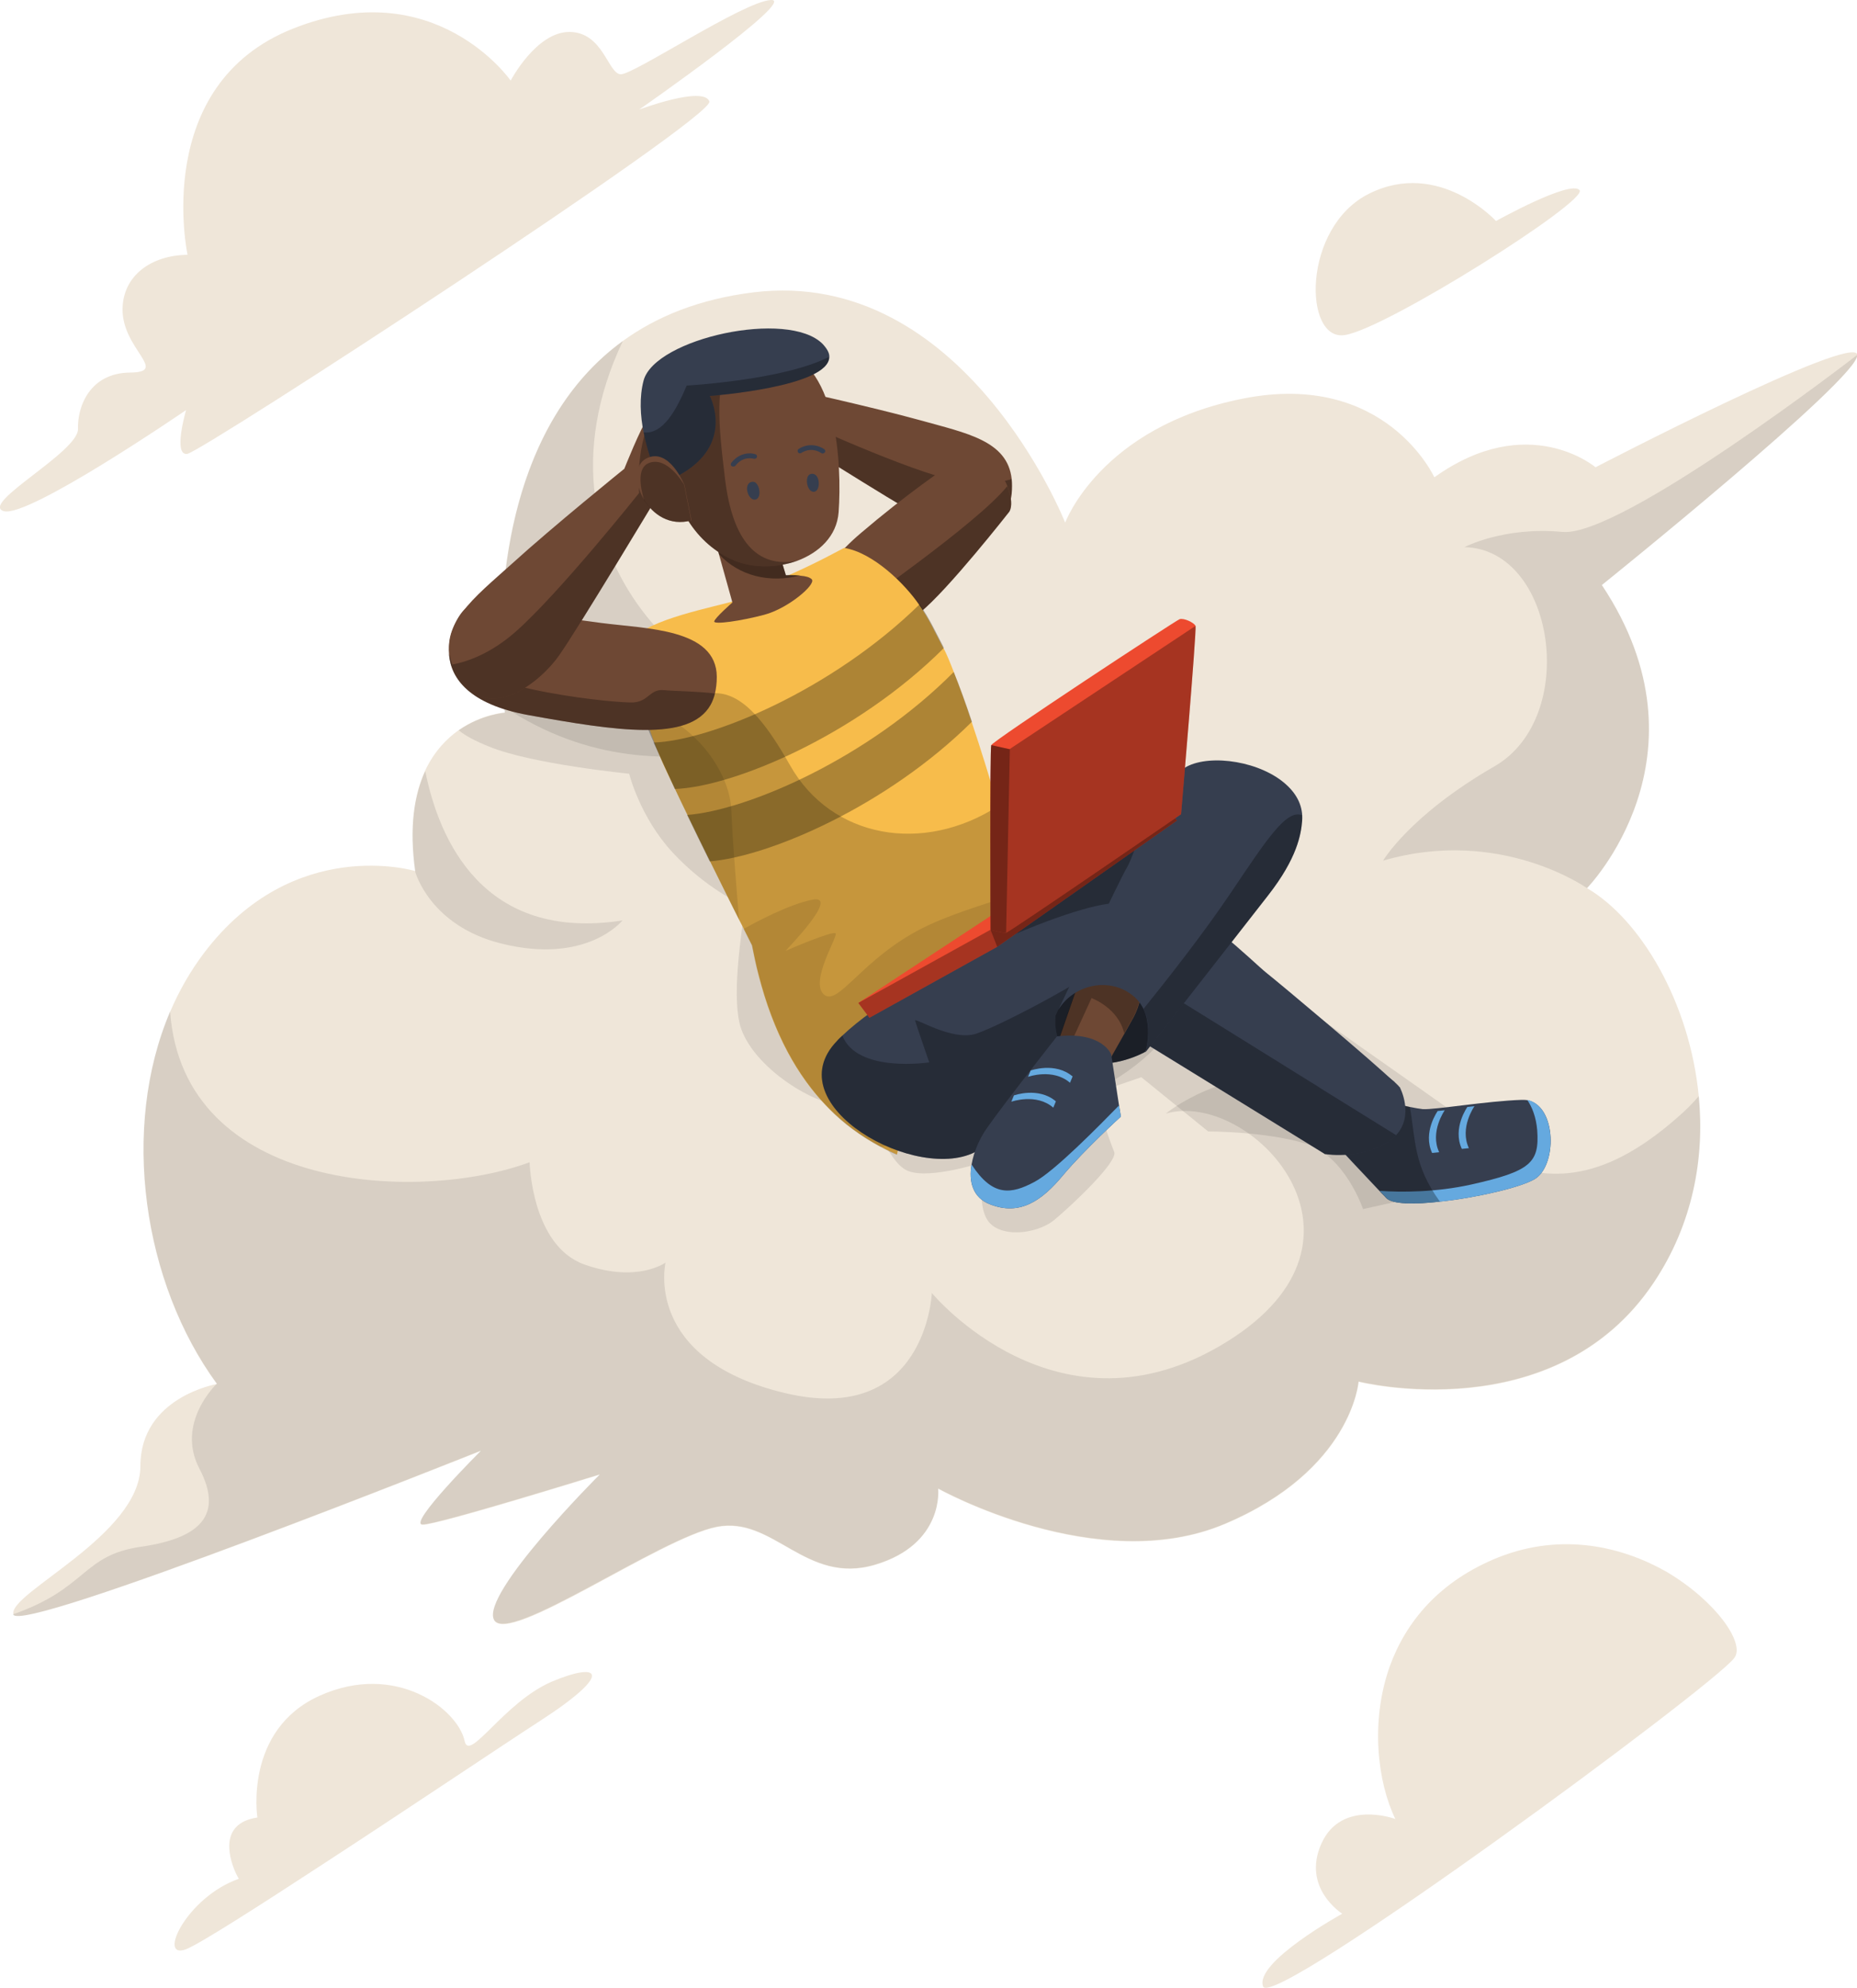 <?xml version="1.0" encoding="utf-8"?>
<!-- Generator: Adobe Illustrator 27.4.0, SVG Export Plug-In . SVG Version: 6.00 Build 0)  -->
<svg version="1.1" id="Layer_1" xmlns="http://www.w3.org/2000/svg" xmlns:xlink="http://www.w3.org/1999/xlink" x="0px" y="0px"
	 viewBox="0 0 500 535.2" style="enable-background:new 0 0 500 535.2;" xml:space="preserve">
<style type="text/css">
	.st0{fill:#EFE6D9;}
	.st1{opacity:0.1;enable-background:new    ;}
	.st2{fill:#6E4834;}
	.st3{opacity:0.3;enable-background:new    ;}
	.st4{fill:#F7BC4B;}
	.st5{opacity:0.2;enable-background:new    ;}
	.st6{opacity:0.1;}
	.st7{opacity:0.4;enable-background:new    ;}
	.st8{fill:#363E4F;}
	.st9{opacity:0.5;enable-background:new    ;}
	.st10{fill:#65A9DF;}
	.st11{opacity:0.3;}
	.st12{fill:#ED4A2F;}
</style>
<g id="Background_x5F_Simple">
	<g>
		<path class="st0" d="M50.5,68.6c0,0-9.9-45.7,28.4-60.9s58.6,14,58.6,14s6.9-13.2,15.9-13.1c9,0.1,10.3,11.2,13.7,11.4
			s33.2-19.7,40.5-20s-35.5,29.5-35.5,29.5s17.3-6.5,18.9-2.2c1.6,4.3-136.7,94.4-140.6,94.9s-0.3-11.8-0.3-11.8S7.5,139.6,1,137.6
			s20.1-15.9,20-22.1c-0.2-6.2,3.3-15.1,14-15.2c10.7-0.1-2.3-6.4-2-17.3C33.2,74.2,40.7,68.7,50.5,68.6z"/>
		<g>
			<g>
				<path class="st0" d="M431.3,157.5c30.7,46.1-4,81.6-4,81.6s0,0,0,0c14.4,8.4,27.7,30.8,30.1,56.1c1.6,16.5-1.6,34.3-12.1,50.1
					c-26.7,40-79.5,26.7-79.5,26.7s-1.7,23.8-36,38.3s-77.2-9.5-77.2-9.5s1.7,14.9-17,20.5c-18.7,5.5-27.3-13.2-42.6-10.2
					c-15.3,3-56.4,32.2-60,25c-3.5-7.1,28-38.7,28.5-39.1c-0.7,0.2-43.4,13.5-47.7,13.5c-4.3,0,15.7-19.9,15.7-19.9
					S5,440.3,3.6,434.6c-1.4-5.7,34.2-21.3,34.2-39.9s20.6-22.1,20.6-22.1c-19.9-27.2-26-68.7-12.6-100.2c0,0,0,0,0,0
					c2.4-5.6,5.4-10.9,9.1-15.8c24.2-32,56.9-22.1,56.9-22.1c-1.7-12.1-0.2-20.8,2.7-27.1c2.4-5.1,5.8-8.6,9.1-10.9
					c6.2-4.3,12.4-4.7,12.4-4.7s-0.1-0.6-0.2-1.6c-0.2-2.1-0.6-6.1-0.8-11.4c-0.7-21.6,2.1-64.8,32.7-87
					c9.1-6.6,20.6-11.3,35.2-13.1c56.7-6.9,83.9,62,83.9,62s9.5-25.8,47.9-33.4s51.5,21.2,51.5,21.2c25.3-18.1,43.4-2.7,43.4-2.7
					s69.6-36.2,70.5-30.3C500.9,101.5,431.3,157.5,431.3,157.5z"/>
			</g>
			<path class="st1" d="M420.7,143.2c-15.8-1.5-26.4,4.1-26.4,4.1c24.4,0.5,31,45.8,8.1,59c-22.9,13.2-30,25.4-30,25.4
				c31.5-9.2,54.9,7.4,54.9,7.4s34.7-35.5,4-81.6c0,0,69.6-56,68.7-61.9C500,95.6,436.5,144.7,420.7,143.2z M451.7,300.8
				c-42.2,37.1-60.1-4.7-100-10.7c-22.1-3.4-37.8,9.7-37.8,9.7c22.4-6.6,61.5,33.6,16.3,61.5c-45.3,28-79.3-13.2-79.3-13.2
				s-1.5,36.1-39.7,26.9s-32-35.1-32-35.1s-7.6,5.6-21.9,0.5c-14.2-5.1-14.7-27.5-14.7-27.5c-29.4,10.9-93.3,8.3-96.8-40.6
				c-13.4,31.5-7.3,73,12.6,100.2c0,0-11.2,10.5-4.7,22.9S54,414.1,38,416.4c-16,2.3-14.4,11.2-34.5,18.2c1.4,5.7,126-44.1,126-44.1
				s-19.9,19.9-15.7,19.9c4.2,0,47-13.3,47.7-13.5c-0.5,0.5-32,32.1-28.5,39.1c3.6,7.1,44.6-22,60-25c15.3-3,23.9,15.8,42.6,10.2
				c18.7-5.5,17-20.5,17-20.5s43,24,77.2,9.5s36-38.3,36-38.3s52.8,13.3,79.5-26.7c10.6-15.8,13.7-33.6,12.1-50.1
				C455.8,297,453.9,298.9,451.7,300.8z M167.6,247.8c0,0-9.6,12-32.7,6.2c-19.2-4.8-23.1-19.3-23.1-19.3
				c-1.7-12.1-0.2-20.8,2.7-27.1C118.2,226.1,130.1,253.6,167.6,247.8z M227.7,190.5c0,0-47,29.8-91.9-0.2
				c-1.2-10.5-6.2-70.8,31.9-98.5C139.1,152.3,193.5,196.2,227.7,190.5z"/>
			<path class="st1" d="M403.9,308.3c0,0-5.1,10.6-6.2,10.6c-1.1,0-30.7,6.6-30.7,6.6s-4.8-14.3-15.4-17.6
				c-10.6-3.3-26.3-3.3-26.3-3.3L307.3,290l-12.8,4.4c0,0,4.4,13.2,5.5,15.7c1.1,2.6-11.3,14.3-16.1,18.3c-4.8,4-15.4,5.1-18.3-0.4
				c-2.9-5.4-0.1-15.2,0-15.4c-0.4,0.1-15.1,5.1-21.2,2.6c-6.2-2.6-8.8-17.6-17.2-17.6c-8.4,0-26-11.3-28.2-22.7
				c-2.2-11.3,2.2-30.4,1.1-31.1c-1.1-0.7-10.2-4.8-19-14.3c-8.8-9.5-11.7-21.2-11.7-21.2s-26.3-2.6-37.7-7.3
				c-3.7-1.5-6.4-2.9-8.2-4.4c6.2-4.3,12.4-4.7,12.4-4.7s-0.1-0.6-0.2-1.6c-0.2-2.1-0.6-6.1-0.8-11.4l70.3-2
				c0,0,108.3,69.9,112.7,71.7C322.3,250.5,403.9,308.3,403.9,308.3z"/>
		</g>
		<path class="st0" d="M145.4,463.3c-11.1,7.2-36.1,24-57.9,38.2c-18.2,11.9-34,22-37.5,23.3c-7.7,2.8,0.3-14.1,14.3-19
			c0,0-0.3-0.5-0.7-1.3c-1.7-3.6-5.1-13.6,5.7-15.2c0,0-3.7-23.6,16.8-32.8c20.5-9.2,37.2,3.7,39,12.2c1.2,5.9,10.5-10.3,23.3-15.9
			C161.3,447.3,165.8,450.1,145.4,463.3z"/>
		<path class="st0" d="M467,446.3c-5.4,7.5-124.3,95-126.9,88.5c-2.5-6.5,21.3-19.6,21.3-19.6s-11-6.9-5.6-18.9
			c5.4-12,19.9-6.6,19.9-6.6c-4.8-9.9-6.8-26.2-1.5-41.1c4.3-11.9,13.3-23,29.4-29.4c17.1-6.7,33.3-2.8,45.2,4
			C462.1,431.1,469.9,442.4,467,446.3z"/>
		<path class="st0" d="M402.8,59.5c0,0,20.1-11.2,22.5-8.3c2.4,2.9-52,37.3-63.2,39c-11.2,1.8-11.6-29.1,6.6-38.1
			C387.5,42.8,402.8,59.5,402.8,59.5z"/>
	</g>
</g>
<g id="Layer_x5F_Character_1">
	<g id="left_forearm">
		<g>
			<path class="st2" d="M197.5,113.2c-2.8,1-9.4,5.1-5.6,5.2c3.8,0.1,16.3-3.7,16.3-3.7s32.6,20.6,39.5,24.3
				c6.9,3.7,23.3,7.5,24.7-6.2c0.1-1.4,0.1-2.6,0-3.8c-1.1-10.4-12.3-12.4-24.4-15.8c-13.4-3.7-35.7-8.6-35.7-8.6s-8.2-7.4-11-8.8
				c-1.3-0.6-2.5-1.1-3.5-1.5c-3.6-1.3-5.7-1.3-5.4,0c0.4,1.6,4.9,4.4,5.1,4.5c-0.2-0.1-4.2-2-8.1-3.7c-4.1-1.7-5.7,1.2-3.3,2.6
				c2.4,1.4,6.8,4.1,7.1,4.3c-0.2-0.1-3.2-1.1-7.2-2c-4.2-0.9-5.1,2-3.2,3c1.6,0.8,6.4,2.2,8,2.7c-3.7-1-9.7-1.4-9.4,0.2
				c0.3,1.7,3.6,2.2,8.5,3.8C194.9,111.5,197.5,113.2,197.5,113.2z"/>
			<path class="st3" d="M197.5,113.2c-2.8,1-9.4,5.1-5.6,5.2c3.8,0.1,16.3-3.7,16.3-3.7s32.6,20.6,39.5,24.3
				c6.9,3.7,23.3,7.5,24.7-6.2c0.1-1.4,0.1-2.6,0-3.8c-3.9,1.1-9.9,1.8-17.7-0.2c-14.1-3.7-43-17.1-43-17.1s-4.6-11.8-12.9-16.6
				c0,0-0.4-0.3-1-0.7c-3.6-1.3-5.7-1.3-5.4,0c0.4,1.6,4.9,4.4,5.1,4.5c-0.2-0.1-4.2-2-8.1-3.7c-4.1-1.7-5.7,1.2-3.3,2.6
				c2.4,1.4,6.8,4.1,7.1,4.3c-0.2-0.1-3.2-1.1-7.2-2c-4.2-0.9-5.1,2-3.2,3c1.6,0.8,6.4,2.2,8,2.7c-3.7-1-9.7-1.4-9.4,0.2
				c0.3,1.7,3.6,2.2,8.5,3.8C194.9,111.5,197.5,113.2,197.5,113.2z"/>
		</g>
	</g>
	<g id="left_arm">
		<g>
			<path class="st2" d="M263.7,122.8c1.2,0.4,2.4,1.1,3.4,2c4,3.6,6.2,10.2,4.7,12.9c0,0-16.6,21.2-24.1,27.2
				c-6.6,5.3-14,9.9-20.6,8c0,0,0,0,0,0c-0.8-0.2-1.7-0.6-2.5-1.1c-10.8-6.2-4.5-18.4,7.2-28.3c11.7-10,23-17.9,27.4-20.6
				C260.9,122.3,262.3,122.4,263.7,122.8z"/>
			<path class="st3" d="M271.8,137.7c0,0-16.6,21.2-24.1,27.2c-6.6,5.3-14,9.9-20.6,8c0,0,0,0,0,0c-0.2-0.1-0.3-0.2-0.3-0.2
				c-1.8-3.3-1.4-6.5,0.2-9.6c1.2,0.9,2.3,1.6,2.3,1.6c0.2-0.7,33.6-23.5,41.9-33.8C272.3,133.6,272.6,136.2,271.8,137.7z"/>
		</g>
	</g>
	<g id="body">
		<g>
			<g>
				<path class="st4" d="M302.4,240.2c0,0-16.5,23.1-35.2,31c-18.7,7.9-25.7,39.6-25.7,39.6c-19.4-8.4-33.3-25.8-39-56.3
					c0,0-5.3-10.4-11.3-22.6c-2-4.1-4.1-8.3-6.1-12.5c-1.2-2.4-2.3-4.8-3.4-7.1c-2.2-4.7-13.1-24.9-9.4-42
					c7.5-5.1,24.7-7.7,28.8-9.6c2.2-1,1.9-1.8,3.9-2.6c10.8-4.7,14-6.2,22.3-10.6c7.9,1.3,16.4,9.8,20.1,15.2
					c2.7,3.8,4.6,8,6.5,11.6c0,0,0,0.1,0.1,0.1c0.9,1.7,1.8,3.9,2.8,6.5c1.5,3.9,3.2,8.5,4.8,13.4c2.6,7.7,5.1,15.9,7.1,22.7
					c2.5,8.3,4.2,14.5,4.2,14.5L302.4,240.2z"/>
				<path class="st3" d="M254.1,174.5c-23.8,23.7-57,37.4-72.4,37.9c-2.2-4.7-4.2-9.1-5.7-12.5c15.2-0.5,47.9-14,71.6-37.2
					c2.7,3.8,4.6,8,6.5,11.6C254,174.4,254.1,174.4,254.1,174.5z"/>
				<path class="st3" d="M261.7,194.3c-23,22.8-54.7,36.3-70.6,37.6c-2-4.1-4.1-8.3-6.1-12.5c16-1.2,48.6-15.1,71.8-38.5
					C258.4,184.8,260.1,189.5,261.7,194.3z"/>
				<path class="st5" d="M302.4,240.2c0,0-16.5,23.1-35.2,31c-15.1,6.4-22.5,28.2-24.9,36.5c-0.6,2-0.8,3.2-0.8,3.2
					c-1.5-0.6-2.9-1.3-4.3-2.1c-5.2-2.8-10-6.2-14.2-10.6c-8.3-8.5-14.7-20.1-18.7-35.7c-0.7-2.5-1.2-5.2-1.8-8c0,0-0.8-1.6-2.2-4.4
					c-0.4-0.8-0.8-1.6-1.3-2.5c-2.1-4.1-4.8-9.7-7.8-15.7c-2-4.1-4.1-8.3-6.1-12.5c-1.2-2.4-2.3-4.8-3.4-7.1
					c-2.2-4.7-4.2-9.1-5.7-12.5c-0.6-1.3-1.1-2.5-1.5-3.5v0c1.5-1.3,3-2.5,4.4-3.6c13.7-10.5,21.6-8.3,33.8,13.3
					c11.1,19.7,35.9,24.1,56.2,10.9c2.5,8.3,4.2,14.5,4.2,14.5l15.4,4.6L302.4,240.2z"/>
				<g class="st6">
					<path d="M196.9,217.9c0.4,9.8,1.6,23.6,2.1,29.7c-2.1-4.1-4.8-9.7-7.8-15.7c-2-4.1-4.1-8.3-6.1-12.5c-1.2-2.4-2.3-4.8-3.4-7.1
						c-2.2-4.7-4.2-9.1-5.7-12.5c-0.6-1.3-1.1-2.5-1.5-3.5v0c1.5-1.3,3-2.5,4.4-3.6C189.8,198.4,196.5,209.4,196.9,217.9z"/>
					<path d="M268.7,302.2c-9.8,2-18.6,3.8-26.4,5.5c-1.8,0.4-3.5,0.7-5.2,1.1c-5.2-2.8-10-6.2-14.2-10.6
						c-8.3-8.5-14.7-20.1-18.7-35.7c-0.7-2.5-1.2-5.2-1.8-8c0,0-0.8-1.6-2.2-4.4c3-1.7,12.3-6.7,18.6-7.9c7.5-1.4-7,13.4-7.3,13.8
						c0.4-0.2,12.9-5.6,13.5-4.7c0.6,0.9-7,12.9-3.2,16.4c3.8,3.5,10.3-9.7,26.7-17.9c9.5-4.8,26-9.2,40-13.8
						c10-3.3,18.8-6.6,22.7-10.2C320.5,217.4,349.9,286,268.7,302.2z"/>
				</g>
			</g>
			<g>
				<path class="st2" d="M205.8,165.5c-6.4,1.7-13.6,2.7-13.5,1.8c0.2-1,4.9-5.1,4.9-5.1l-3.6-12.9l-2.4-8.7l16.3,0.8l4.1,13.5
					c0,0,2.1-0.1,4,0.1c1.3,0.1,2.5,0.4,3,1C219.7,157.4,212.2,163.8,205.8,165.5z"/>
				<path class="st7" d="M215.5,154.9c-8.3,2.2-16.6,0.1-21.9-5.7l-2.4-8.7l16.3,0.8l4.1,13.5C211.6,154.8,213.6,154.7,215.5,154.9z
					"/>
			</g>
		</g>
	</g>
	<g id="right_arm">
		<g>
			<g>
				<path class="st2" d="M193,182.2c0,1.7-0.2,3.2-0.5,4.5c-0.3,1.2-0.7,2.2-1.2,3.1c-5.7,10-25.3,7-49.1,2.7
					c-15.9-2.9-20.8-9.9-21.3-16.3c-0.5-6.8,4-13,5.3-12.7c0,0,24.4,2.6,35.6,4.2C174,169.3,192.9,169.2,193,182.2z"/>
			</g>
			<path class="st3" d="M192.5,186.7c-0.3,1.2-0.7,2.2-1.2,3.1c-5.7,10-25.3,7-49.1,2.7c-15.9-2.9-20.8-9.9-21.3-16.3
				c8.5,9.8,46,13.2,49.7,12.9c4.1-0.3,4.4-3.7,8.2-3.3C182,186.1,187.8,186.1,192.5,186.7z"/>
		</g>
	</g>
	<g id="right_forearm">
		<g>
			<path class="st2" d="M186.6,127.1c3.1-0.4,11.6,0.4,7.9,2.3c-3.7,1.9-17.6,4.4-17.6,4.4s-21.5,35.8-26.4,42.7
				c-4.8,6.9-18.9,18.6-26.9,6c-0.8-1.2-1.4-2.4-1.8-3.6c-4-10.6,5.9-18,16-27.1c11.1-10.1,30.3-25.6,30.3-25.6s4.4-11.1,6.4-13.8
				c0.9-1.2,1.8-2.3,2.6-3.2c2.8-3,4.9-4,5.2-2.6c0.4,1.7-2.6,6.6-2.8,6.9c0.2-0.2,3-4,6-7.6c3.1-3.7,6.1-1.6,4.4,1
				c-1.6,2.5-4.6,7.3-4.8,7.6c0.2-0.2,2.6-2.6,6-5.4c3.6-2.9,5.9-0.5,4.5,1.3c-1.2,1.5-5.1,5.3-6.4,6.5c3.1-2.8,8.7-6.1,9.2-4.4
				c0.6,1.8-2.4,3.9-6.4,7.8C188.2,124.2,186.6,127.1,186.6,127.1z"/>
			<path class="st3" d="M186.6,127.1c3.1-0.4,11.6,0.4,7.9,2.3c-3.7,1.9-17.6,4.4-17.6,4.4s-21.5,35.8-26.4,42.7
				c-4.8,6.9-18.9,18.6-26.9,6c-0.8-1.2-1.4-2.4-1.8-3.6c4.3-0.8,10.5-3.1,17-8.8c11.8-10.4,33.3-37.4,33.3-37.4s-1.3-13.6,4.4-22.3
				c0,0,0.2-0.5,0.6-1.2c2.8-3,4.9-4,5.2-2.6c0.4,1.7-2.6,6.6-2.8,6.9c0.2-0.2,3-4,6-7.6c3.1-3.7,6.1-1.6,4.4,1
				c-1.6,2.5-4.6,7.3-4.8,7.6c0.2-0.2,2.6-2.6,6-5.4c3.6-2.9,5.9-0.5,4.5,1.3c-1.2,1.5-5.1,5.3-6.4,6.5c3.1-2.8,8.7-6.1,9.2-4.4
				c0.6,1.8-2.4,3.9-6.4,7.8C188.2,124.2,186.6,127.1,186.6,127.1z"/>
		</g>
	</g>
	<g id="head">
		<g>
			<g>
				<path class="st2" d="M225.8,137.9c-0.5,6.5-5.3,10.9-11.2,13.1c-5.7,2-12.4,2-17.6-0.4c-10.6-4.9-16.3-15.9-17-27.6
					c-0.6-9.9,0.7-26.1,17.5-28.9c3.1-0.5,6.8-0.6,11-0.1C225.6,96.2,226.7,125.3,225.8,137.9z"/>
				<path class="st3" d="M214.6,151c-5.7,2-12.4,2-17.6-0.4c-10.6-4.9-16.3-15.9-17-27.6c-0.6-9.9,0.7-26.1,17.5-28.9
					c-5.4,8.8-4,20.5-2.3,34.7C197.2,145.6,203.8,153,214.6,151z"/>
			</g>
			<g>
				<path class="st8" d="M191.1,106.6c0,0,7,13.1-8.4,21.4l-5.7,0.3c0,0-2.4-5.3-3.7-11.9c-0.9-4.4-1.2-9.5,0-14
					c3.1-11.3,38.9-19.2,48.2-9.8c1.2,1.3,1.8,2.4,1.8,3.4C223.4,104.2,191.1,106.6,191.1,106.6z"/>
				<path class="st3" d="M191.1,106.6c0,0,7,13.1-8.4,21.4l-5.7,0.3c0,0-2.4-5.3-3.7-11.9c5.2,0.6,8.8-6,11.6-12.6
					c0,0,25.8-1.4,38.3-7.7C223.4,104.2,191.1,106.6,191.1,106.6z"/>
			</g>
			<path class="st2" d="M184.3,130.6c0,0-4.2-10.5-10.4-7.1c-6.2,3.4,0.5,19.9,12.3,16.6L184.3,130.6z"/>
			<path class="st3" d="M186.1,140.1c-5.7,1.6-10.2-1.5-12.7-5.5c-1.1-3.8-1.8-8.6,1.2-9.9c4.9-2.1,9.3,5.3,9.6,5.8c0,0,0,0,0,0
				L186.1,140.1z"/>
			<g>
				<path class="st8" d="M202.6,129.7c1.9-0.2,2.7,4.4,0.8,4.8C201.4,134.9,199.9,130,202.6,129.7z"/>
				<g>
					<path class="st8" d="M197.5,125.6c-0.2,0-0.3,0-0.5-0.1c-0.3-0.2-0.3-0.6-0.1-0.9c2.2-2.8,5.2-2.8,6.5-2.3
						c0.4,0.1,0.5,0.5,0.4,0.8c-0.1,0.3-0.5,0.5-0.8,0.4l0,0c-0.1,0-2.9-0.9-5,1.9C197.9,125.5,197.7,125.6,197.5,125.6z"/>
				</g>
				<path class="st8" d="M218.3,127.6c-1.8,0.4-1.1,5,0.9,4.8C221.1,132.2,220.9,127,218.3,127.6z"/>
				<g>
					<path class="st8" d="M221.6,122.1c-0.1,0-0.3,0-0.4-0.1c-3-1.9-5.3-0.1-5.4-0.1c-0.3,0.2-0.7,0.2-0.9-0.1
						c-0.2-0.3-0.2-0.7,0.1-0.9c1.1-0.8,3.9-1.9,6.9,0c0.3,0.2,0.4,0.6,0.2,0.9C222,121.9,221.8,122,221.6,122.1z"/>
				</g>
			</g>
		</g>
	</g>
	<g id="left_thigh">
		<g>
			<path class="st8" d="M342.7,231.3c-3.9,7.7-47.2,61.2-58.1,69.2c-6,4.4-14.7,1.6-21.8-3.8c-5.9-4.4-10.8-10.6-12.1-15.8
				c-3-11.6,20.4-33.5,20.4-33.5c0.9-0.9,26.6-22.2,41.8-34.7c2-1.6,3.8-3.1,5.3-4.4C331.6,197.3,349.9,216.9,342.7,231.3z"/>
			<path class="st3" d="M342.7,231.3c-3.9,7.7-47.2,61.2-58.1,69.2c-6,4.4-14.7,1.6-21.8-3.8c-5.9-4.4-10.8-10.6-12.1-15.8
				c-3-11.6,20.4-33.5,20.4-33.5c0.9-0.9,26.6-22.2,41.8-34.7c2-1.6,3.8-3.1,5.3-4.4C331.6,197.3,349.9,216.9,342.7,231.3z"/>
			<path class="st9" d="M342.7,231.3c-3.9,7.7-47.2,61.2-58.1,69.2c-6,4.4-14.7,1.6-21.8-3.8c18.1-14.7,56.4-62.8,55-63.8
				c-1.5-1.1-9.2,3.1-9,0.5c0.1-1.7,3.5-12.7,4.1-20.8c2-1.6,3.8-3.1,5.3-4.4C331.6,197.3,349.9,216.9,342.7,231.3z"/>
		</g>
	</g>
	<g id="right_thigh">
		<g>
			<path class="st8" d="M312.6,267.9c-7.1,9.3-33.5,32.7-49.4,41.9c-15.9,9.2-54.6-12.3-37.8-29.6c0.4-0.5,0.9-0.9,1.4-1.4
				c18-17.1,66.3-37.5,75.1-35.5c10.8,2.5,16,11.3,13.5,19.5c0,0,0,0,0,0C314.8,264.5,313.9,266.3,312.6,267.9z"/>
			<path class="st3" d="M312.6,267.9c-7.1,9.3-33.5,32.7-49.4,41.9c-15.9,9.2-54.6-12.3-37.8-29.6c0.4-0.5,0.9-0.9,1.4-1.4
				c4,10.2,23.4,7.2,23.4,7.2s-3.5-10.1-3.8-11.2c-0.3-1.1,9.9,5.6,16.4,3.5c6.5-2.1,34.5-16.7,42-24.2c3.1-3.1,8,1.1,10.6,8.7
				c0,0,0,0,0,0C314.8,264.5,313.9,266.3,312.6,267.9z"/>
		</g>
	</g>
	<g id="right_calf">
		<g>
			<g>
				<path class="st8" d="M413.1,317.5c-3.8,2.2-15.7,5-25.5,6c-6.8,0.8-12.7,0.7-14.3-0.9c-0.5-0.6-1.2-1.2-1.9-2
					c-4.3-4.6-11.5-12.1-12.4-13.4l10.5-11.6c0,0,5.7,1.5,10,2.4c1.5,0.3,2.8,0.5,3.6,0.6c3.2,0.2,17.3-2.2,26.6-2.5
					c0.5,0,1.1,0,1.6,0.1C419.2,297.8,419.3,314,413.1,317.5z"/>
				<g>
					<path class="st10" d="M387.5,310.2c-2.6-5.5,1.5-11.3,1.5-11.3l-1.9,0.2c0,0-4.1,5.7-1.5,11.3L387.5,310.2z"/>
					<path class="st10" d="M395.5,309.1c-2.6-5.5,1.5-11.3,1.5-11.3l-1.9,0.2c0,0-4.1,5.7-1.5,11.3L395.5,309.1z"/>
				</g>
				<path class="st10" d="M413.1,317.5c-6.5,3.8-36,9-39.7,5.1c-0.5-0.6-1.2-1.2-1.9-2c5.9,0.4,15.1,0.4,24.6-1.7
					c16.1-3.6,18.4-5.9,17.8-14.6c-0.3-3.6-1.4-6.3-2.7-8.2C419.2,297.8,419.3,314,413.1,317.5z"/>
				<path class="st3" d="M387.7,323.5c-6.8,0.8-12.7,0.7-14.3-0.9c-0.5-0.6-1.2-1.2-1.9-2c-4.3-4.6-11.5-12.1-12.4-13.4l10.5-11.6
					c0,0,5.7,1.5,10,2.4C381.2,306.9,380.5,313.6,387.7,323.5z"/>
			</g>
			<g>
				<g>
					<path class="st8" d="M375.9,305.6c-0.4,0.5-0.9,0.9-1.5,1.3c-7.1,5.3-17.1,3.9-17.5,3.8c0,0,0,0,0,0c0,0,0,0-0.1,0c0,0,0,0,0,0
						c-1.1-0.8-12.2-9.2-4.5-18.8c0.2-0.2,0.4-0.5,0.6-0.7c7.9-9,16.7-4.7,22.4-0.1c0.1,0.1,0.2,0.2,0.3,0.3v0c0,0,0,0,0,0
						c0.5,0.5,0.9,0.9,1.1,1.1c0,0,0,0.1,0.1,0.1c0,0,0.1,0.1,0.1,0.1C376.9,292.7,380.9,300.2,375.9,305.6z"/>
					<g>
						<path class="st8" d="M355.1,294c-5.4,7.5,1.8,16.8,1.8,16.8s-35.8-22.1-47.1-29c-6.1-3.8-10.9-7.7-14.2-11
							c-2.8-2.8-4.5-5.2-5.2-6.7c-5.8-12.6,9.9-24.1,20.5-22.7c10.6,1.4,26.5,17.7,30.2,20.6c3.3,2.6,28.6,23.8,34.5,29.5
							c-5.5-4.6-14.7-4.4-19.9,1.8C355.5,293.5,355.3,293.7,355.1,294z"/>
						<path class="st3" d="M375.9,305.6c-0.4,0.5-0.9,0.9-1.5,1.3c-7.1,5.3-17.1,3.9-17.5,3.8c0,0,0,0,0,0c0,0,0,0-0.1,0
							c0,0,0,0,0,0c-2.1-1.3-36.1-22.2-47-29c-6.1-3.8-10.9-7.7-14.2-11c3.2-4.6,9-12.4,12.6-14.2c5.2-2.7,3.6,7.8,3.8,11
							c0.2,3.2,3.8,0.8,6.6,2.5c1.1,0.7,17,10.5,34.3,21.3c1,0.6,2,1.2,3,1.9C362.7,297.4,369.6,301.7,375.9,305.6z"/>
					</g>
					<g class="st11">
						<path d="M376.7,292.5c-0.3-0.4-0.7-0.7-1.1-1.1C376.1,292,376.5,292.3,376.7,292.5z"/>
					</g>
				</g>
			</g>
		</g>
	</g>
	<g id="left_calf">
		<g>
			<g>
				<path class="st8" d="M291.3,285.7c-8.4-2.4-7.1-12.1-7.1-12.1c0,0,0-0.1,0-0.1c0,0,0-0.1,0-0.1c0.1-0.2,0.3-0.7,0.6-1.3
					c0,0,0,0,0-0.1c3.6-6.3,10.5-13.8,21.3-7.4c10.8,6.4,2.2,18.6,2.2,18.6S299.7,288.1,291.3,285.7z"/>
				<path class="st9" d="M291.3,285.7c-8.4-2.4-7.1-12.1-7.1-12.1c0,0,0-0.1,0-0.1c0,0,0-0.1,0-0.1c0.1-0.2,0.3-0.7,0.6-1.3
					c0,0,0,0,0-0.1c3.6-6.3,10.5-13.8,21.3-7.4c10.8,6.4,2.2,18.6,2.2,18.6S299.7,288.1,291.3,285.7z"/>
				<g>
					<g>
						<path class="st2" d="M288.3,280.9c-1.1,0-2.3,0-3.6,0.2l7-20.2c0,0,9.8-2.3,13.8,1.5c4,3.8-0.3,11.5-0.3,11.5l-2.4,4.3
							c0,0,0,0,0,0l-4.3,7.6C298.4,285.8,296.7,281.1,288.3,280.9z"/>
						<g class="st11">
							<path d="M284.6,281.1l7-20.2c0,0,9.8-2.3,13.8,1.5c4,3.8-0.3,11.5-0.3,11.5l-2.4,4.3c-1.6-6.9-8.8-9.5-8.8-9.5l-5.6,12.2
								C287.2,280.9,286,280.9,284.6,281.1z"/>
						</g>
					</g>
					<g>
						<path class="st8" d="M299.2,283.9l2.1,13.7l0.5,3c0,0-9.6,8.7-15.5,15.7c-5.8,7-11.7,11.1-19.8,7.9c-4.6-1.8-5.7-6.1-4.9-10.7
							c0.6-3.5,2.2-7.1,4.2-9.9c4.6-6.6,18.8-24.6,18.8-24.6C296.9,277.6,299.2,283.9,299.2,283.9z"/>
						<path class="st10" d="M288.1,291.5c-4.6-4-11.3-1.6-11.3-1.6l0.7-1.7c0,0,6.6-2.4,11.3,1.6L288.1,291.5z"/>
						<path class="st10" d="M283.6,298.2c-4.6-4-11.3-1.6-11.3-1.6l0.7-1.7c0,0,6.6-2.4,11.3,1.6L283.6,298.2z"/>
						<path class="st10" d="M301.3,297.6l0.5,3c0,0-9.6,8.7-15.5,15.7c-5.8,7-11.7,11.1-19.8,7.9c-4.6-1.8-5.7-6.1-4.9-10.7
							c5.7,8.8,10.7,8,16.9,4.7C283.9,315.4,296.2,302.8,301.3,297.6z"/>
					</g>
				</g>
				<g>
					<path class="st8" d="M350.6,221c-0.3,3.6-1.3,10-9.2,20.1c-7.8,10-32.4,41.5-33,42.2c0.1-0.4,3.2-10.9-4.1-15.8
						c-0.3-0.2-0.6-0.4-0.9-0.6c-6.7-3.8-15.1-0.9-18.5,5.1c3.4-7.1,16.4-34.9,18.5-38.4c2.4-3.9,7-22.3,16.1-27.2
						c6.6-3.5,20.2-1.4,27,5C349.3,214,350.9,217.2,350.6,221z"/>
					<path class="st3" d="M350.6,219.5c0,0.5,0,1,0,1.5c-0.3,3.6-1.3,10-9.2,20.1c-7.8,10-32.4,41.5-33,42.2c0.1-0.3,2-6.6-0.5-11.7
						c5.9-7.3,16-20.1,23.4-31.1C341,226.1,346.4,217.7,350.6,219.5z"/>
				</g>
			</g>
			<g class="st11">
				<path d="M284.3,273.4c0.2-0.5,0.4-0.9,0.6-1.3C284.6,272.7,284.4,273.2,284.3,273.4z"/>
			</g>
		</g>
	</g>
</g>
<g id="Layer_x5F_Laptop">
	<g>
		<g>
			<polygon class="st12" points="314.2,217.3 273.4,242.2 231.1,270 234.1,274 268.5,254.9 316.9,220.9 			"/>
			<polygon class="st3" points="316.9,220.9 268.5,254.9 234.1,274 231.1,270 266.7,250.3 314.2,217.3 			"/>
			<polygon class="st3" points="314.2,217.3 266.7,250.3 268.5,254.9 316.9,220.9 			"/>
		</g>
		<g>
			<path class="st12" d="M321.9,168.5c0.3,1.6-3.9,50.7-3.9,50.7s-46.3,31.8-47.1,31.9c-0.9,0.1-4.2-0.8-4.2-0.8s-0.2-48.7,0.2-49.7
				c0.6-1.3,49.6-33.5,50.7-33.9C318.7,166.3,321.5,167.6,321.9,168.5C321.9,168.5,321.9,168.5,321.9,168.5z"/>
			<path class="st3" d="M321.9,168.5c0.3,1.6-3.9,50.7-3.9,50.7s-46.3,31.8-47.1,31.9c-0.9,0.1-4.2-0.8-4.2-0.8s-0.2-48.7,0.2-49.7
				l4.9,1.1L321.9,168.5C321.9,168.5,321.9,168.5,321.9,168.5z"/>
			<path class="st3" d="M271.9,201.7l-1,49.4c-0.9,0.1-4.2-0.8-4.2-0.8s-0.2-48.7,0.2-49.7L271.9,201.7z"/>
		</g>
	</g>
</g>
</svg>
